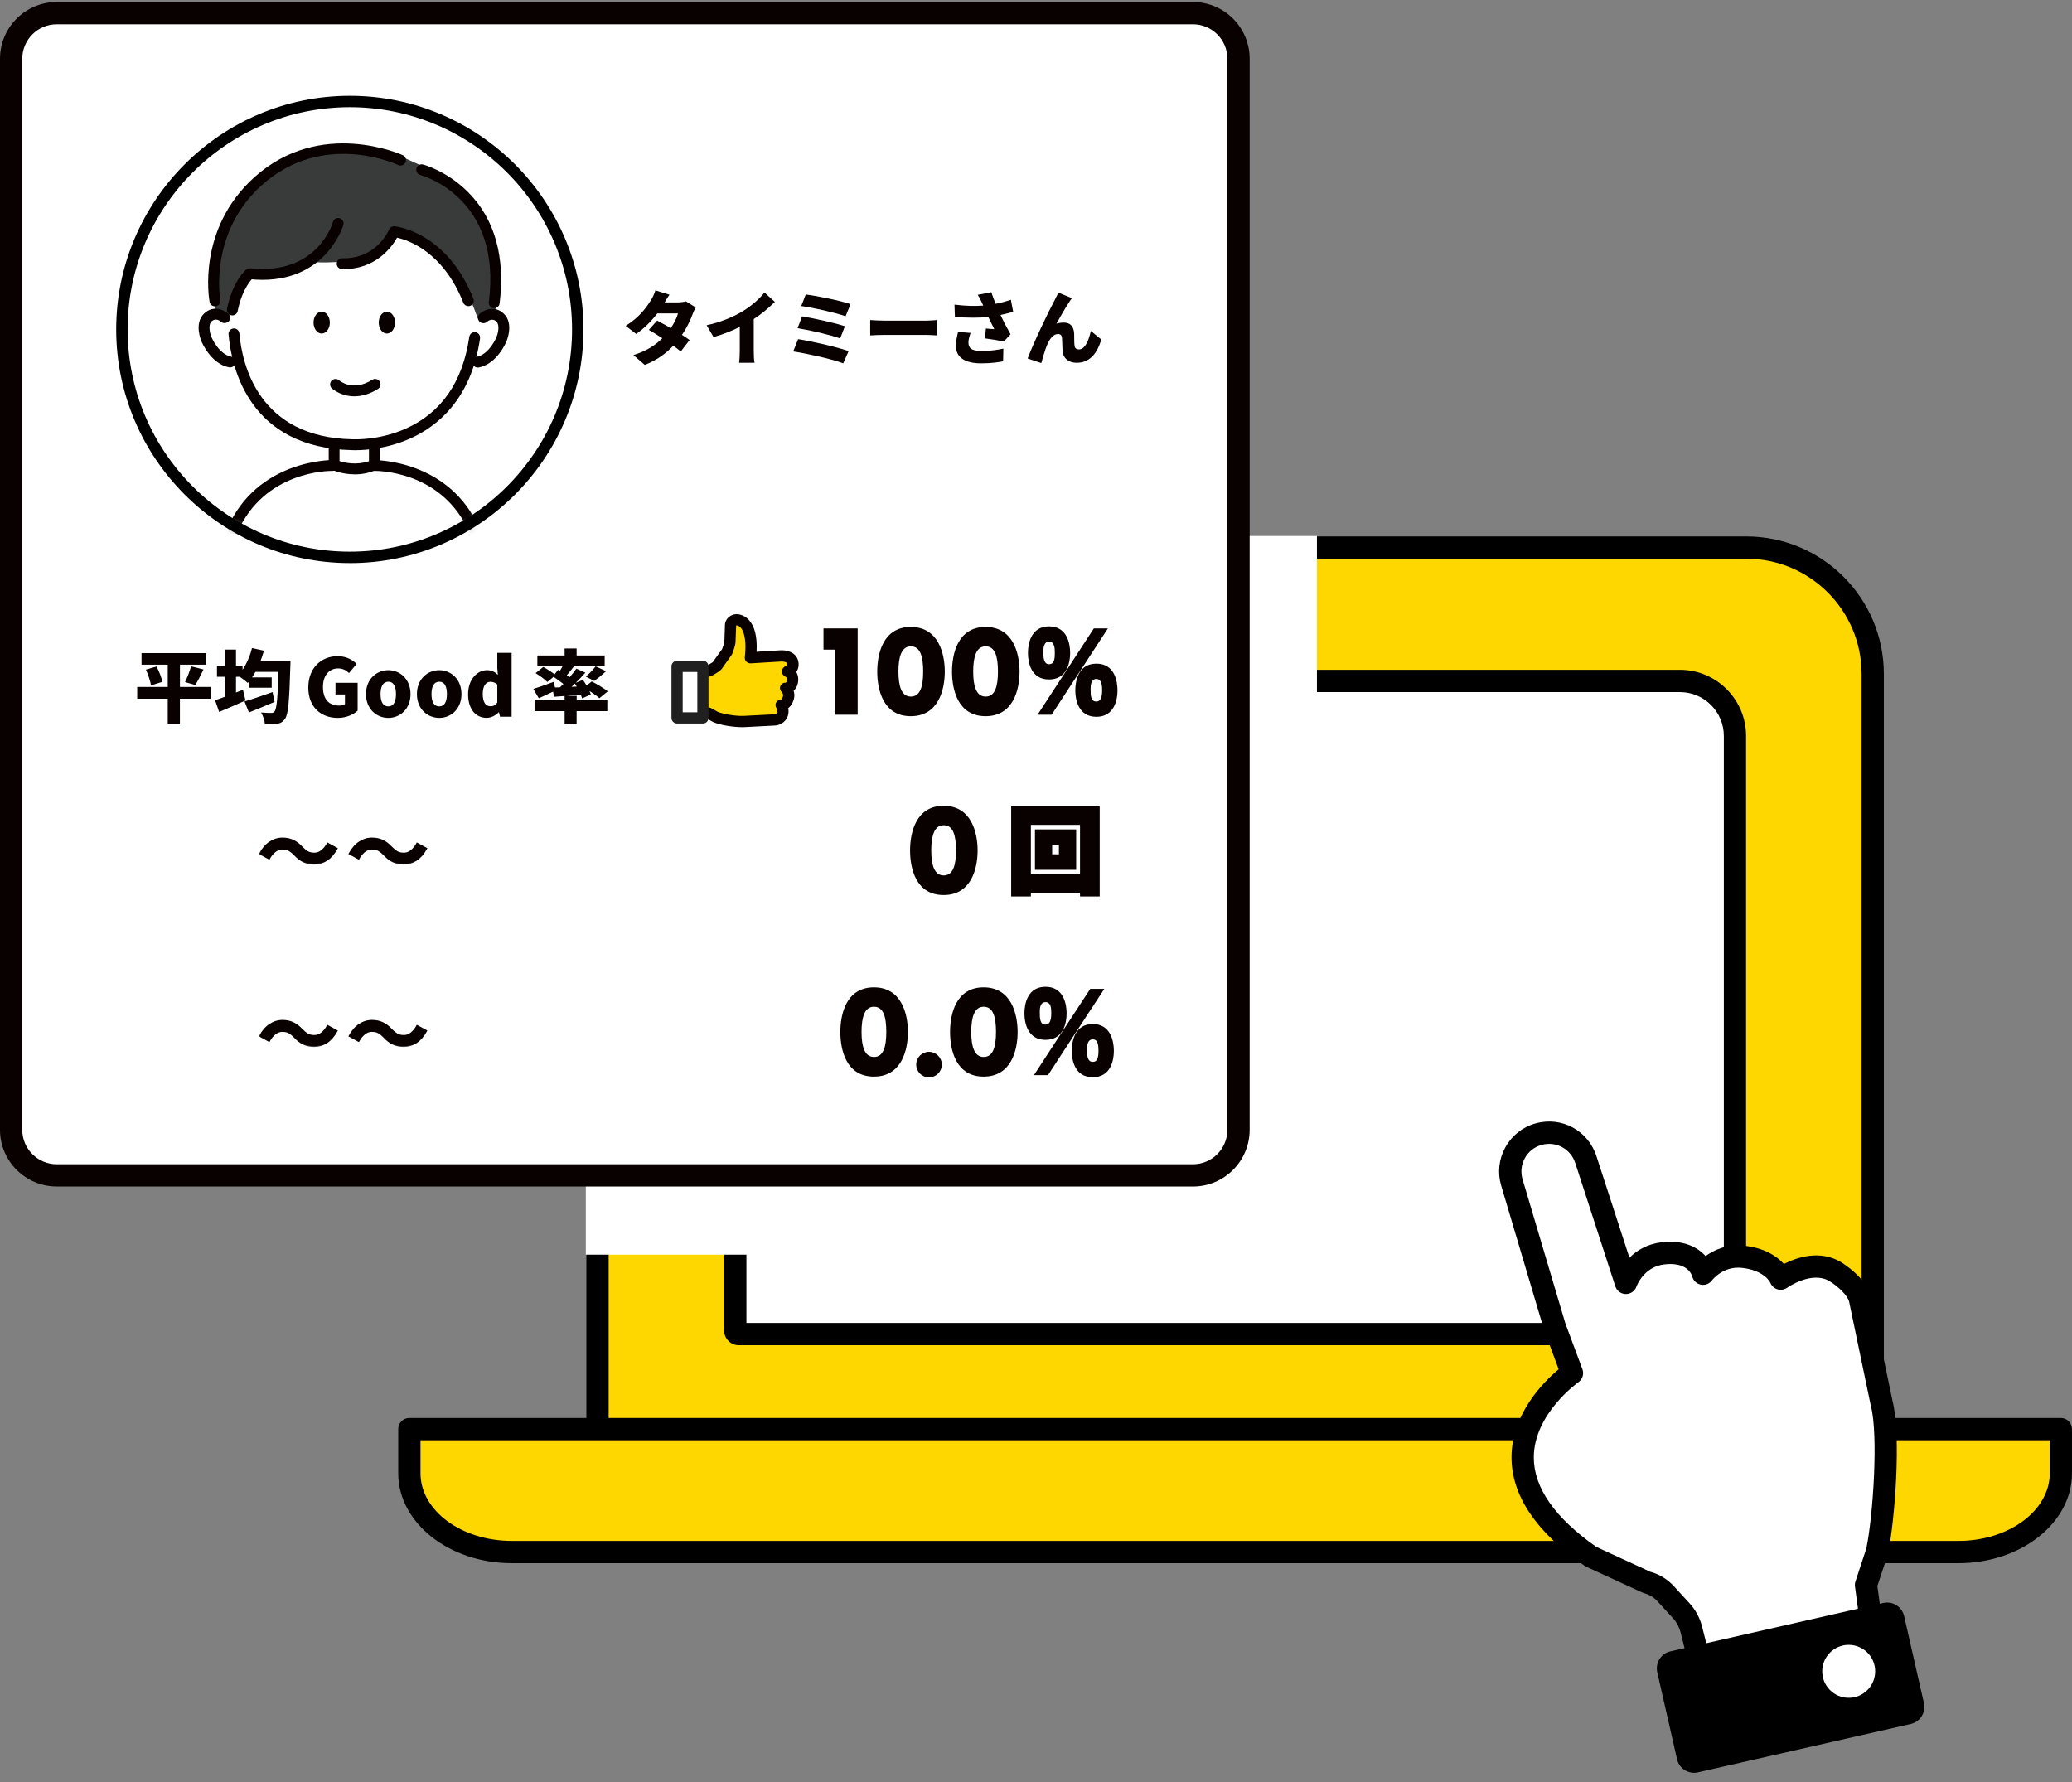 <svg width="250" height="215" viewBox="0 0 250 215" fill="none" xmlns="http://www.w3.org/2000/svg">
<rect x="0" y="0" width="250" height="215" fill="#808080" stroke="none"/>
<g clip-path="url(#clip0_2241_44708)">
<g clip-path="url(#clip1_2241_44708)">
<g clip-path="url(#clip2_2241_44708)">
<path d="M87.343 66.064H210.707C219.122 66.064 225.956 72.897 225.956 81.313V172.74C225.956 175.12 224.025 177.051 221.645 177.051H76.405C74.025 177.051 72.094 175.12 72.094 172.74V81.313C72.094 72.897 78.927 66.064 87.343 66.064Z" fill="#FFD700"/>
<path d="M221.648 178.395H76.405C73.288 178.395 70.75 175.857 70.75 172.74V81.313C70.75 72.164 78.194 64.72 87.342 64.72H210.707C219.855 64.72 227.299 72.164 227.299 81.313V172.74C227.299 175.857 224.762 178.395 221.645 178.395H221.648ZM87.342 67.408C79.676 67.408 73.437 73.646 73.437 81.313V172.74C73.437 174.375 74.769 175.708 76.405 175.708H221.648C223.284 175.708 224.616 174.375 224.616 172.74V81.313C224.616 73.646 218.377 67.408 210.711 67.408H87.342Z" fill="black"/>
<path d="M209.333 88.795V160.539C209.333 160.774 209.144 160.962 208.91 160.962H89.135C88.901 160.962 88.713 160.774 88.713 160.539V88.795C88.713 85.132 91.688 82.157 95.351 82.157H202.695C206.357 82.157 209.333 85.132 209.333 88.795Z" fill="white"/>
<path d="M208.914 162.302H89.139C88.168 162.302 87.373 161.511 87.373 160.536V88.791C87.373 84.392 90.955 80.81 95.355 80.81H202.695C207.094 80.81 210.676 84.392 210.676 88.791V160.536C210.676 161.507 209.885 162.302 208.91 162.302H208.914ZM90.064 159.614H207.993V88.795C207.993 85.877 205.616 83.501 202.699 83.501H95.355C92.437 83.501 90.06 85.877 90.06 88.795V159.614H90.064Z" fill="black"/>
<path d="M49.393 172.421V177.75C49.393 182.998 54.928 187.256 61.754 187.256H236.298C243.123 187.256 248.659 183.002 248.659 177.75V172.421H49.393Z" fill="#FFD700"/>
<path d="M236.297 188.599H61.754C54.199 188.599 48.049 183.731 48.049 177.75V172.422C48.049 171.681 48.652 171.078 49.392 171.078H248.655C249.396 171.078 249.999 171.681 249.999 172.422V177.75C249.999 183.731 243.853 188.599 236.294 188.599H236.297ZM50.736 173.765V177.75C50.736 182.25 55.677 185.912 61.754 185.912H236.297C242.371 185.912 247.316 182.25 247.316 177.75V173.765H50.736Z" fill="black"/>
<path d="M70.682 64.666H158.896V151.376H70.682V64.666Z" fill="white"/>
<path d="M191.941 187.801L198.736 190.926C199.585 191.148 200.368 191.624 200.986 192.304L202.867 194.358C203.443 194.984 203.854 195.759 204.065 196.604C204.441 198.109 205.547 202.508 205.547 202.508L225.936 197.172L225.138 191.221L226.481 187.156C227.291 183.271 228.04 173.281 227.049 169.385L224.404 156.693C224.082 155.426 222.527 154.086 221.46 153.437C218.504 151.633 214.853 154.27 214.853 154.27C214.853 154.27 213.973 152.005 210.273 151.625C207.19 151.31 205.485 153.675 205.485 153.675C205.485 153.675 204.775 150.731 200.656 151.211C197.27 151.606 196.183 154.781 196.183 154.781L191.361 139.939C190.609 137.528 188.079 136.15 185.645 136.829C183.13 137.532 181.679 140.158 182.42 142.661L187.599 160.087L189.672 165.657C189.672 165.657 174.88 175.907 191.949 187.805H191.941V187.801Z" fill="white"/>
<path d="M205.552 203.852C205.314 203.852 205.076 203.787 204.869 203.664C204.561 203.479 204.339 203.184 204.25 202.834C204.25 202.834 203.145 198.435 202.769 196.93C202.611 196.304 202.304 195.728 201.882 195.268L200.001 193.214C199.555 192.726 199.002 192.388 198.404 192.231C198.327 192.212 198.254 192.185 198.181 192.15L191.386 189.025C191.313 188.991 191.244 188.952 191.178 188.906C185.332 184.833 182.372 180.426 182.375 175.815C182.383 170.536 186.299 166.674 188.065 165.204L186.337 160.559C186.326 160.532 186.318 160.501 186.307 160.474L181.128 143.049C180.663 141.49 180.844 139.847 181.631 138.423C182.418 136.998 183.711 135.973 185.278 135.539C188.43 134.656 191.662 136.419 192.637 139.544L196.603 151.748C197.474 150.88 198.734 150.086 200.496 149.878C203.149 149.571 204.826 150.477 205.79 151.548C206.807 150.807 208.366 150.082 210.408 150.293C212.95 150.554 214.428 151.61 215.238 152.493C216.785 151.71 219.607 150.738 222.16 152.297C222.463 152.481 225.15 154.178 225.707 156.37C225.711 156.389 225.715 156.409 225.722 156.428L228.36 169.093C229.408 173.274 228.625 183.482 227.799 187.44C227.788 187.49 227.776 187.54 227.761 187.586L226.517 191.356L227.277 196.999C227.369 197.671 226.943 198.304 226.287 198.477L205.897 203.813C205.786 203.844 205.671 203.856 205.556 203.856H205.552V203.852ZM199.202 189.659C200.258 189.958 201.214 190.557 201.982 191.394L203.863 193.448C204.588 194.239 205.11 195.218 205.375 196.277C205.617 197.252 206.17 199.445 206.527 200.865L224.455 196.174L223.814 191.402C223.787 191.198 223.807 190.995 223.872 190.803L225.189 186.81C226.022 182.741 226.628 173.147 225.753 169.719C225.749 169.699 225.745 169.68 225.738 169.661L223.1 157.004C222.916 156.343 221.876 155.265 220.762 154.585C218.612 153.272 215.668 155.341 215.637 155.364C215.299 155.602 214.869 155.675 214.47 155.56C214.075 155.441 213.752 155.146 213.602 154.762C213.587 154.727 212.892 153.249 210.136 152.965C207.89 152.735 206.588 154.447 206.573 154.462C206.266 154.888 205.74 155.096 205.226 154.996C204.711 154.896 204.3 154.504 204.178 153.994C204.097 153.717 203.529 152.232 200.811 152.55C198.334 152.838 197.482 155.134 197.448 155.23C197.256 155.764 196.749 156.125 196.181 156.125H196.162C195.586 156.117 195.079 155.748 194.902 155.203L190.08 140.361C189.535 138.618 187.75 137.643 186.003 138.131C185.143 138.369 184.414 138.945 183.984 139.728C183.55 140.511 183.45 141.432 183.708 142.289L188.871 159.668L190.929 165.196C191.144 165.772 190.94 166.421 190.434 166.77C190.384 166.805 185.063 170.586 185.063 175.842C185.063 179.493 187.604 183.128 192.614 186.641L199.198 189.67V189.659H199.202Z" fill="black"/>
<path d="M227.224 193.399L201.547 199.238C200.412 199.496 199.701 200.625 199.959 201.76L202.345 212.249C202.603 213.384 203.732 214.095 204.867 213.837L230.544 207.999C231.679 207.741 232.39 206.611 232.132 205.476L229.747 194.987C229.489 193.852 228.359 193.141 227.224 193.399Z" fill="black"/>
<path d="M223.057 204.842C224.821 204.842 226.251 203.412 226.251 201.648C226.251 199.884 224.821 198.454 223.057 198.454C221.293 198.454 219.863 199.884 219.863 201.648C219.863 203.412 221.293 204.842 223.057 204.842Z" fill="white"/>
<path d="M143.93 1.587H6.845C3.807 1.587 1.344 4.05 1.344 7.088V136.307C1.344 139.346 3.807 141.809 6.845 141.809H143.93C146.969 141.809 149.432 139.346 149.432 136.307V7.088C149.432 4.05 146.969 1.587 143.93 1.587Z" fill="white"/>
<path d="M143.934 143.152H6.845C3.071 143.152 0 140.081 0 136.307V7.088C0 3.314 3.071 0.243 6.845 0.243H143.934C147.708 0.243 150.779 3.314 150.779 7.088V136.311C150.779 140.085 147.708 143.156 143.934 143.156V143.152ZM6.845 2.931C4.553 2.931 2.687 4.796 2.687 7.088V136.311C2.687 138.603 4.553 140.469 6.845 140.469H143.934C146.226 140.469 148.092 138.603 148.092 136.311V7.088C148.092 4.796 146.226 2.931 143.934 2.931H6.845Z" fill="#090000"/>
<path d="M83.95 37.094C83.8 37.348 83.673 37.613 83.573 37.889C83.331 38.569 82.905 39.498 82.283 40.4C82.64 40.634 82.963 40.845 83.205 41.022L82.138 42.408C81.903 42.204 81.585 41.962 81.235 41.709C80.383 42.619 79.297 43.444 77.796 44.024L76.429 42.841C78.133 42.308 79.162 41.563 79.915 40.807C79.381 40.457 78.84 40.12 78.287 39.801L79.285 38.676C79.761 38.929 80.352 39.248 80.932 39.586C81.339 38.987 81.688 38.296 81.803 37.812H79.312C78.606 38.734 77.677 39.663 76.763 40.292L75.492 39.313C77.208 38.258 78.049 36.998 78.563 36.184C78.736 35.912 78.97 35.409 79.078 35.033L80.775 35.555C80.56 35.854 80.337 36.234 80.195 36.484H81.803C82.122 36.484 82.51 36.434 82.763 36.357L83.946 37.094H83.95ZM90.948 42.361C90.948 42.826 90.967 43.494 91.044 43.767H89.182C89.221 43.505 89.259 42.826 89.259 42.361V39.444C88.28 39.928 87.147 40.384 86.092 40.665L85.259 39.24C86.994 38.883 88.622 38.173 89.704 37.497C90.683 36.887 91.681 36.023 92.234 35.29L93.493 36.422C92.718 37.179 91.877 37.897 90.944 38.496V42.361H90.948ZM102.389 42.361L101.74 43.836C100.423 43.314 97.256 42.634 95.705 42.4L96.296 40.918C97.981 41.171 101.053 41.885 102.389 42.361ZM101.943 39.359L101.371 40.834C100.266 40.415 97.72 39.835 96.234 39.593L96.776 38.169C98.189 38.403 100.719 38.952 101.939 39.359H101.943ZM102.623 36.695L102.024 38.158C100.918 37.751 98.062 37.102 96.676 36.925L97.217 35.532C98.507 35.685 101.402 36.269 102.623 36.695ZM104.995 38.615C105.383 38.645 106.197 38.684 106.673 38.684H111.817C112.255 38.684 112.727 38.634 113.007 38.615V40.465C112.754 40.453 112.213 40.407 111.817 40.407H106.673C106.12 40.407 105.395 40.438 104.995 40.465V38.615ZM122.252 37.624C121.807 37.751 121.284 37.885 120.72 38C121.077 38.776 121.503 39.59 121.929 40.327L121.127 41.198C120.547 41.083 119.595 40.918 118.831 40.822L118.958 39.632C119.257 39.663 119.695 39.701 119.964 39.709C119.76 39.29 119.499 38.787 119.246 38.246C118.094 38.361 116.754 38.361 115.215 38.234L115.165 36.753C116.532 36.925 117.657 36.945 118.632 36.868L118.486 36.549C118.313 36.154 118.213 35.95 117.971 35.57L119.618 35.252C119.745 35.697 119.929 36.154 120.133 36.657C120.801 36.53 121.384 36.365 121.972 36.173L122.244 37.628H122.252V37.624ZM117.108 40.162C117 40.453 116.846 40.995 116.846 41.275C116.846 41.897 117.081 42.342 118.397 42.342C119.714 42.342 120.355 42.196 121.062 42.062L121.031 43.594C120.528 43.69 119.645 43.836 118.397 43.836C116.393 43.836 115.326 43.099 115.326 41.686C115.326 41.26 115.453 40.611 115.599 40.05L117.111 40.166H117.108V40.162ZM129.035 36.415C128.54 37.114 127.922 38.246 127.465 39.048C127.765 38.96 128.064 38.922 128.375 38.922C129.139 38.922 129.558 39.405 129.604 40.231C129.623 40.58 129.592 41.363 129.654 41.732C129.692 42.043 129.915 42.158 130.176 42.158C130.874 42.158 131.327 41.217 131.619 39.931L132.878 40.956C132.383 42.672 131.454 43.767 129.922 43.767C128.847 43.767 128.256 43.137 128.206 42.373C128.168 41.878 128.168 41.075 128.137 40.764C128.106 40.473 127.953 40.3 127.661 40.3C127.07 40.3 126.636 40.899 126.306 41.694C126.072 42.246 125.791 43.283 125.638 43.805L123.991 43.252C124.697 41.344 126.644 37.325 127.151 36.411C127.277 36.138 127.488 35.781 127.692 35.305L129.339 35.973C129.231 36.1 129.135 36.265 129.028 36.411H129.035V36.415ZM25.423 84.299H21.707V87.386H20.24V84.299H16.555V82.883H20.24V80.192H17.077V78.802H24.855V80.192H21.711V82.883H25.427V84.299H25.423ZM18.889 80.41C19.188 80.99 19.495 81.743 19.591 82.265L18.221 82.691C18.144 82.2 17.883 81.397 17.603 80.79L18.885 80.414L18.889 80.41ZM22.325 82.292C22.593 81.762 22.893 80.99 23.05 80.391L24.555 80.767C24.218 81.482 23.853 82.184 23.561 82.649L22.325 82.292ZM35.051 79.746C35.051 79.746 35.04 80.219 35.032 80.391C34.905 84.618 34.783 86.192 34.395 86.71C34.107 87.136 33.827 87.259 33.412 87.336C33.055 87.413 32.506 87.405 31.965 87.394C31.945 86.987 31.754 86.373 31.5 85.966C32.022 86.016 32.483 86.016 32.736 86.016C32.909 86.016 33.017 85.977 33.132 85.831C33.381 85.543 33.508 84.192 33.604 81.063H30.817C30.69 81.293 30.556 81.516 30.41 81.727H32.782V82.971H30.041V82.226C29.991 82.284 29.945 82.341 29.895 82.399C29.692 82.207 29.277 81.888 28.939 81.654H28.475V83.555C28.755 83.447 29.035 83.332 29.316 83.225L29.623 84.518C28.563 85.002 27.385 85.501 26.44 85.897L25.949 84.48C26.275 84.372 26.682 84.238 27.116 84.073V81.65H26.179V80.33H27.116V78.372H28.475V80.33H29.266V80.802C29.769 80.069 30.172 79.132 30.406 78.188L31.846 78.506C31.73 78.921 31.596 79.335 31.439 79.731H35.047V79.746H35.051ZM33.132 84.687C32.091 85.132 30.951 85.593 30.034 85.962L29.504 84.63C30.345 84.388 31.658 83.935 32.882 83.501L33.132 84.687ZM37.201 82.929C37.201 80.537 38.814 79.167 40.733 79.167C41.785 79.167 42.538 79.612 43.029 80.103L42.111 81.205C41.766 80.886 41.386 80.645 40.791 80.645C39.731 80.645 38.967 81.474 38.967 82.875C38.967 84.276 39.604 85.132 40.937 85.132C41.198 85.132 41.466 85.063 41.62 84.948V83.789H40.48V82.38H43.152V85.739C42.649 86.223 41.762 86.618 40.76 86.618C38.764 86.618 37.197 85.363 37.197 82.933H37.201V82.929ZM44.158 83.743C44.158 81.919 45.451 80.856 46.849 80.856C48.246 80.856 49.532 81.915 49.532 83.743C49.532 85.57 48.239 86.618 46.849 86.618C45.459 86.618 44.158 85.559 44.158 83.743ZM47.778 83.743C47.778 82.825 47.49 82.246 46.853 82.246C46.215 82.246 45.916 82.825 45.916 83.743C45.916 84.66 46.204 85.228 46.853 85.228C47.501 85.228 47.778 84.649 47.778 83.743ZM50.304 83.743C50.304 81.919 51.598 80.856 52.995 80.856C54.392 80.856 55.679 81.915 55.679 83.743C55.679 85.57 54.385 86.618 52.995 86.618C51.605 86.618 50.304 85.559 50.304 83.743ZM53.924 83.743C53.924 82.825 53.636 82.246 52.999 82.246C52.362 82.246 52.062 82.825 52.062 83.743C52.062 84.66 52.35 85.228 52.999 85.228C53.648 85.228 53.924 84.649 53.924 83.743ZM56.481 83.743C56.481 81.938 57.61 80.856 58.75 80.856C59.356 80.856 59.714 81.079 60.071 81.424L60.001 80.602V78.767H61.729V86.476H60.332L60.205 85.946H60.166C59.779 86.334 59.249 86.611 58.727 86.611C57.356 86.611 56.477 85.52 56.477 83.735V83.743H56.481ZM60.001 84.745V82.583C59.74 82.341 59.441 82.257 59.153 82.257C58.681 82.257 58.247 82.702 58.247 83.716C58.247 84.729 58.593 85.213 59.184 85.213C59.51 85.213 59.771 85.106 60.005 84.749L60.001 84.745ZM69.572 84.503H73.277V85.797H69.572V87.39H68.125V85.797H64.497V84.503H68.125V83.973L66.843 84.069L66.735 83.443C66.148 83.731 65.53 84.011 65.007 84.246L64.351 83.117C64.969 82.933 65.906 82.595 66.8 82.269L66.966 82.944L67.564 82.925C67.699 82.798 67.833 82.664 67.979 82.518C67.622 82.238 67.169 81.912 66.793 81.658L66.04 82.284C65.752 81.977 65.115 81.512 64.624 81.213L65.549 80.468C65.983 80.698 66.551 81.067 66.908 81.355L67.353 80.806L67.557 80.933C67.683 80.741 67.787 80.545 67.894 80.353H64.835V79.09H68.125V78.241H69.572V79.09H72.958V80.353H69.081L69.246 80.41C68.958 80.779 68.659 81.155 68.386 81.47C68.513 81.547 68.616 81.635 68.724 81.712C69.031 81.355 69.323 80.986 69.545 80.671L70.628 81.155C70.271 81.562 69.876 81.977 69.469 82.38L70.329 82.023C70.474 82.234 70.636 82.468 70.774 82.706L71.4 82.215C72.018 82.534 72.885 83.044 73.331 83.413L72.317 84.242C72.056 83.992 71.591 83.662 71.119 83.363C71.188 83.516 71.246 83.662 71.284 83.796L70.233 84.261C70.194 84.127 70.144 83.973 70.079 83.808C69.492 83.858 68.9 83.904 68.344 83.954H69.58V84.503H69.572ZM69.591 82.833C69.522 82.706 69.445 82.583 69.369 82.476C69.234 82.603 69.1 82.737 68.962 82.864L69.588 82.833H69.591ZM70.682 81.627C71.077 81.301 71.58 80.787 71.868 80.391L73.131 80.979C72.64 81.432 72.11 81.865 71.703 82.157L70.682 81.627ZM100.734 86.231V78.38H99.359V75.823H103.483V86.231H100.734ZM105.844 81.032C105.844 78.871 106.55 75.642 109.894 75.642C113.238 75.642 113.994 78.867 113.994 81.032C113.994 83.198 113.242 86.411 109.894 86.411C106.546 86.411 105.844 83.198 105.844 81.032ZM109.905 84.042C111.03 84.042 111.387 82.821 111.387 81.021C111.387 79.22 111.042 77.984 109.905 77.984H109.894C108.784 77.984 108.401 79.228 108.401 81.021C108.401 82.814 108.784 84.042 109.894 84.042H109.905ZM114.866 81.032C114.866 78.871 115.572 75.642 118.916 75.642C122.26 75.642 123.016 78.867 123.016 81.032C123.016 83.198 122.263 86.411 118.916 86.411C115.568 86.411 114.866 83.198 114.866 81.032ZM118.927 84.042C120.052 84.042 120.409 82.821 120.409 81.021C120.409 79.22 120.064 77.984 118.927 77.984H118.916C117.806 77.984 117.422 79.228 117.422 81.021C117.422 82.814 117.806 84.042 118.916 84.042H118.927ZM124.029 78.787C124.029 77.604 124.425 75.573 126.575 75.573C128.725 75.573 129.12 77.604 129.12 78.787C129.12 79.969 128.725 81.977 126.575 81.977C124.425 81.977 124.029 79.969 124.029 78.787ZM125.189 86.231L131.976 75.823H133.673L126.886 86.231H125.189ZM127.27 78.763C127.27 78.165 127.223 77.412 126.575 77.412C125.926 77.412 125.88 78.249 125.88 78.656C125.88 79.539 126.01 80.138 126.575 80.138C127.243 80.138 127.27 79.385 127.27 78.763ZM129.742 83.294C129.742 82.111 130.126 80.069 132.287 80.069C134.449 80.069 134.832 82.111 134.832 83.294C134.832 84.476 134.426 86.484 132.287 86.484C130.149 86.484 129.742 84.476 129.742 83.294ZM132.978 83.271C132.978 82.576 132.871 81.919 132.283 81.919C131.627 81.919 131.588 82.706 131.588 83.125C131.588 83.973 131.623 84.641 132.283 84.641C132.844 84.641 132.978 84.019 132.978 83.267V83.271ZM109.806 102.612C109.806 100.45 110.512 97.222 113.856 97.222C117.2 97.222 117.956 100.447 117.956 102.612C117.956 104.777 117.203 107.99 113.856 107.99C110.508 107.99 109.806 104.777 109.806 102.612ZM113.867 105.622C114.992 105.622 115.349 104.405 115.349 102.6C115.349 100.796 115.004 99.564 113.867 99.564H113.856C112.746 99.564 112.362 100.807 112.362 102.6C112.362 104.393 112.746 105.622 113.856 105.622H113.867ZM130.31 108.159V107.729H124.383V108.159H122.006V97.275H132.686V108.159H130.31ZM130.31 99.521H124.383V105.483H130.31V99.521ZM124.874 104.946V100.07H129.846V104.946H124.874ZM127.765 101.948H126.951V103.072H127.765V101.948ZM101.394 124.514C101.394 122.352 102.101 119.124 105.444 119.124C108.788 119.124 109.545 122.348 109.545 124.514C109.545 126.679 108.792 129.892 105.444 129.892C102.097 129.892 101.394 126.679 101.394 124.514ZM105.456 127.524C106.581 127.524 106.938 126.307 106.938 124.502C106.938 122.698 106.592 121.465 105.456 121.465H105.444C104.335 121.465 103.951 122.709 103.951 124.502C103.951 126.295 104.335 127.524 105.444 127.524H105.456ZM112.086 129.984C111.238 129.984 110.547 129.289 110.547 128.441C110.547 127.593 111.241 126.902 112.086 126.902C112.931 126.902 113.641 127.596 113.641 128.441C113.641 129.286 112.946 129.984 112.086 129.984ZM114.631 124.514C114.631 122.352 115.338 119.124 118.682 119.124C122.025 119.124 122.782 122.348 122.782 124.514C122.782 126.679 122.029 129.892 118.682 129.892C115.334 129.892 114.631 126.679 114.631 124.514ZM118.693 127.524C119.818 127.524 120.175 126.307 120.175 124.502C120.175 122.698 119.829 121.465 118.693 121.465H118.682C117.572 121.465 117.188 122.709 117.188 124.502C117.188 126.295 117.572 127.524 118.682 127.524H118.693ZM123.603 122.268C123.603 121.085 123.999 119.055 126.149 119.055C128.298 119.055 128.694 121.085 128.694 122.268C128.694 123.45 128.287 125.458 126.149 125.458C124.01 125.458 123.603 123.45 123.603 122.268ZM124.751 129.712L128.218 124.395L131.55 119.304H133.247L129.423 125.147L126.448 129.712H124.751ZM126.843 122.233C126.843 121.673 126.809 120.909 126.149 120.909C125.488 120.909 125.454 121.684 125.454 122.091C125.454 122.917 125.488 123.619 126.149 123.619C126.628 123.619 126.843 123.178 126.843 122.233ZM129.316 126.786C129.316 125.592 129.7 123.55 131.85 123.55C133.999 123.55 134.395 125.604 134.395 126.786C134.395 127.969 133.999 129.965 131.85 129.965C129.7 129.965 129.316 127.957 129.316 126.786ZM132.541 126.752C132.541 125.627 132.241 125.401 131.846 125.401C131.178 125.401 131.151 126.237 131.151 126.644C131.151 127.17 131.151 128.115 131.846 128.115C132.383 128.115 132.541 127.65 132.541 126.752Z" fill="#090000"/>
<path d="M85.753 80.833L86.302 80.495C86.482 80.384 86.624 80.226 86.713 80.046L87.722 78.641C87.814 78.453 88.102 77.608 88.075 77.401L88.144 75.546C88.091 75.09 88.521 74.71 89.012 74.782C90.026 74.932 90.905 76.23 90.548 79.355L94.214 79.132C94.214 79.132 95.435 79.052 95.646 79.873C95.88 80.768 95.032 81.036 95.028 81.009C95.028 81.009 95.696 81.267 95.638 82.054C95.565 83.01 94.824 83.044 94.824 83.044C94.824 83.044 95.331 83.532 95.124 84.219C94.874 85.04 94.275 85.102 94.275 85.102C94.275 85.102 94.751 85.916 94.214 86.507C94.018 86.722 93.727 86.837 93.427 86.856L89.788 87.044C88.859 87.098 87.2 86.864 86.352 86.507L85.488 86.023L84.102 85.943L83.787 81.082L85.192 81.006C85.392 80.994 85.588 80.936 85.757 80.833H85.753Z" fill="#FFD700"/>
<path d="M89.508 87.732C88.507 87.732 86.982 87.509 86.088 87.136C86.065 87.125 86.042 87.117 86.019 87.102L85.293 86.695L84.065 86.622C83.723 86.603 83.451 86.33 83.427 85.989L83.113 81.128C83.09 80.756 83.374 80.433 83.746 80.41C83.746 80.41 83.746 80.41 83.75 80.41L85.155 80.334C85.243 80.334 85.328 80.303 85.401 80.261L85.95 79.923C86.019 79.881 86.073 79.823 86.103 79.758C86.119 79.723 86.142 79.689 86.165 79.654L87.132 78.307C87.213 78.107 87.378 77.597 87.401 77.431V77.382L87.466 75.569C87.439 75.17 87.589 74.782 87.877 74.506C88.199 74.195 88.656 74.049 89.109 74.114C89.697 74.203 91.501 74.786 91.286 78.637L94.169 78.46C94.826 78.418 96.02 78.629 96.3 79.708C96.43 80.215 96.35 80.695 96.073 81.075C96.238 81.343 96.346 81.685 96.311 82.111C96.265 82.699 96.039 83.09 95.758 83.34C95.858 83.651 95.889 84.019 95.766 84.422C95.62 84.906 95.371 85.232 95.106 85.444C95.198 85.916 95.148 86.488 94.707 86.972C94.403 87.305 93.947 87.513 93.459 87.54L89.816 87.728C89.72 87.728 89.612 87.735 89.501 87.735H89.508V87.732ZM86.645 85.9C87.362 86.188 88.883 86.419 89.746 86.373L93.39 86.184C93.52 86.177 93.647 86.127 93.712 86.054C93.904 85.843 93.693 85.451 93.689 85.447C93.563 85.236 93.52 84.971 93.647 84.76C93.77 84.553 93.95 84.43 94.184 84.43C94.234 84.411 94.38 84.326 94.469 84.027C94.549 83.758 94.361 83.547 94.338 83.524C94.135 83.328 94.046 83.029 94.158 82.772C94.269 82.518 94.492 82.365 94.772 82.372C94.902 82.341 94.945 82.157 94.956 82.007C94.975 81.762 94.826 81.67 94.787 81.65C94.78 81.65 94.772 81.643 94.76 81.639C94.522 81.539 94.361 81.313 94.346 81.055C94.33 80.825 94.434 80.602 94.618 80.468C94.699 80.41 94.787 80.372 94.879 80.349C95.041 80.272 95.002 80.126 94.979 80.046C94.929 79.854 94.426 79.796 94.246 79.812L90.58 80.034C90.38 80.046 90.184 79.969 90.046 79.823C89.908 79.677 89.843 79.478 89.866 79.282C90.153 76.779 89.589 75.558 88.906 75.454C88.844 75.447 88.814 75.477 88.81 75.485C88.81 75.519 88.817 75.539 88.817 75.573L88.748 77.412C88.748 77.93 88.33 78.925 88.326 78.936C88.311 78.971 88.288 79.005 88.265 79.04L87.286 80.403C87.14 80.679 86.921 80.91 86.648 81.079L86.099 81.416C85.835 81.578 85.531 81.674 85.22 81.689L84.499 81.727L84.729 85.309L85.516 85.355C85.62 85.363 85.719 85.39 85.808 85.44L86.637 85.904H86.645V85.9Z" fill="#090000"/>
<path d="M84.813 86.618H81.691V80.395H84.813V86.618Z" fill="white"/>
<path d="M84.812 87.294H81.691C81.319 87.294 81.016 86.991 81.016 86.618V80.395C81.016 80.023 81.319 79.719 81.691 79.719H84.812C85.185 79.719 85.488 80.023 85.488 80.395V86.618C85.488 86.991 85.185 87.294 84.812 87.294ZM82.371 85.939H84.137V81.071H82.371V85.939Z" fill="#202020"/>
<mask id="mask0_2241_44708" style="mask-type:luminance" maskUnits="userSpaceOnUse" x="14" y="12" width="56" height="56">
<path d="M42.21 67.25C57.398 67.25 69.709 54.938 69.709 39.751C69.709 24.564 57.398 12.252 42.21 12.252C27.023 12.252 14.711 24.564 14.711 39.751C14.711 54.938 27.023 67.25 42.21 67.25Z" fill="white"/>
</mask>
<g mask="url(#mask0_2241_44708)">
<path d="M45.416 56.466C45.416 56.466 54.031 56.297 57.501 64.521L60.112 70.955H25.66L28.271 64.521C31.741 56.297 40.356 56.466 40.356 56.466H45.42M57.962 38.503C58.603 37.92 59.586 38.146 59.586 38.146C61.217 38.38 60.81 40.185 60.81 40.185C59.935 44.147 56.964 43.974 56.964 43.974C55.916 47.237 51.72 54.232 41.346 53.648C30.973 53.065 28.873 44.032 28.873 44.032C27.388 43.721 26.128 42.584 25.48 41.905C24.831 41.225 24.305 39.306 25.203 38.288C26.102 37.267 27.614 38.565 27.614 38.565C27.614 38.565 25.061 21.504 41.803 21.27C59.528 21.024 57.962 38.503 57.962 38.503Z" fill="white"/>
<path d="M40.721 53.479V55.975C42.917 57.111 44.36 56.531 45.301 55.975V53.445L40.721 53.479Z" fill="white"/>
<path d="M25.407 70.993C25.046 70.993 24.754 70.698 24.754 70.337C24.754 70.252 24.773 70.168 24.804 70.087L27.414 63.791C31.019 55.43 40.026 55.502 40.114 55.506C40.475 55.514 40.763 55.813 40.755 56.174C40.748 56.535 40.444 56.827 40.091 56.816C39.753 56.816 31.868 56.769 28.62 64.302L26.013 70.59C25.91 70.843 25.664 70.993 25.41 70.993H25.407ZM59.858 70.993C59.601 70.993 59.359 70.84 59.256 70.59L56.645 64.294C53.401 56.769 45.516 56.812 45.178 56.816C44.805 56.816 44.517 56.535 44.514 56.174C44.506 55.813 44.794 55.514 45.155 55.51C45.247 55.51 54.249 55.433 57.85 63.787L60.465 70.091C60.603 70.425 60.446 70.809 60.112 70.947C60.031 70.982 59.947 70.997 59.862 70.997L59.858 70.993ZM42.767 47.817C42.341 47.817 41.964 47.755 41.65 47.675C40.682 47.417 40.106 46.918 40.045 46.861C39.776 46.619 39.757 46.204 39.999 45.936C40.241 45.671 40.651 45.648 40.92 45.886C40.997 45.951 42.583 47.291 44.909 45.82C45.212 45.628 45.615 45.717 45.811 46.02C46.003 46.327 45.915 46.73 45.608 46.922C44.537 47.602 43.562 47.813 42.767 47.813V47.817Z" fill="#090000"/>
<path d="M30.034 33.105C30.034 33.105 28.003 36.004 27.723 38.488C27.608 39.513 26.084 38.307 25.965 37.574C25.965 37.574 24.433 27.412 31.159 21.354C38.891 14.39 48.219 18.793 48.219 18.793L50.769 19.953C50.769 19.953 61.879 23.308 59.694 37.919C59.791 38.188 58.55 39.114 57.648 38.43C55.656 32.802 53.517 30.487 53.517 30.487C51.064 28.168 48.611 27.569 47.966 27.404C47.966 27.404 46.822 31.216 41.378 31.547C40.111 31.673 38.53 31.727 37.486 31.554C35.927 32.683 33.98 33.374 30.164 32.948" fill="#393A3A"/>
<path d="M38.813 40.242C39.356 40.242 39.796 39.651 39.796 38.922C39.796 38.192 39.356 37.601 38.813 37.601C38.27 37.601 37.83 38.192 37.83 38.922C37.83 39.651 38.27 40.242 38.813 40.242Z" fill="#090000"/>
<path d="M46.68 40.242C47.223 40.242 47.663 39.651 47.663 38.922C47.663 38.192 47.223 37.601 46.68 37.601C46.137 37.601 45.697 38.192 45.697 38.922C45.697 39.651 46.137 40.242 46.68 40.242Z" fill="#090000"/>
<path d="M42.96 54.32C42.729 54.32 42.584 54.313 42.534 54.309C30.118 54.082 27.938 44.465 27.577 40.338C27.546 39.977 27.811 39.663 28.172 39.628C28.533 39.597 28.847 39.862 28.882 40.223C29.212 43.997 31.208 52.8 42.572 53H42.603C42.633 53 45.705 53.165 48.953 51.717C53.256 49.798 55.836 46.074 56.623 40.645C56.669 40.288 56.995 40.035 57.352 40.077C57.709 40.123 57.963 40.45 57.921 40.807C57.921 40.814 57.921 40.822 57.921 40.83C56.853 48.209 52.719 51.483 49.44 52.931C46.622 54.174 43.992 54.313 42.971 54.313H42.964L42.96 54.32Z" fill="#090000"/>
<path d="M27.772 44.331C27.73 44.331 27.691 44.331 27.649 44.319C25.453 43.901 24.363 41.313 24.317 41.206C24.282 41.133 23.361 39.006 24.647 37.812C25.749 36.791 27.012 37.386 27.522 37.839C27.791 38.077 27.818 38.492 27.576 38.76C27.338 39.029 26.923 39.056 26.655 38.814C26.516 38.695 26.01 38.33 25.537 38.768C25.042 39.229 25.369 40.334 25.522 40.688C25.537 40.722 26.397 42.745 27.895 43.029C28.248 43.099 28.482 43.44 28.413 43.793C28.355 44.1 28.083 44.323 27.772 44.323V44.331ZM57.64 44.342C57.333 44.342 57.06 44.124 56.999 43.813C56.929 43.459 57.164 43.114 57.517 43.049C59.018 42.761 59.878 40.737 59.886 40.718C60.043 40.354 60.373 39.244 59.874 38.783C59.367 38.315 58.818 38.776 58.757 38.83C58.488 39.071 58.074 39.044 57.836 38.776C57.594 38.507 57.62 38.092 57.889 37.854C58.404 37.398 59.663 36.806 60.765 37.828C62.051 39.018 61.126 41.145 61.087 41.237C61.049 41.329 59.959 43.916 57.763 44.335C57.72 44.342 57.678 44.346 57.64 44.346V44.342ZM42.802 57.23C41.247 57.23 40.111 56.708 40.038 56.677C39.807 56.57 39.661 56.34 39.661 56.086V53.909C39.661 53.548 39.953 53.257 40.314 53.257C40.675 53.257 40.967 53.548 40.967 53.909V55.633C41.615 55.84 43.021 56.155 44.518 55.641V53.921C44.518 53.56 44.81 53.268 45.17 53.268C45.531 53.268 45.823 53.56 45.823 53.921V56.086C45.823 56.343 45.669 56.581 45.431 56.685C44.602 57.05 43.7 57.238 42.794 57.234H42.802V57.23ZM25.929 36.96C25.614 36.96 25.346 36.737 25.288 36.426C25.223 36.069 23.748 27.635 30.686 21.389C38.671 14.194 48.503 18.678 48.603 18.724C48.929 18.878 49.071 19.266 48.917 19.596C48.764 19.922 48.376 20.064 48.05 19.911C47.681 19.738 38.897 15.757 31.565 22.36C25.165 28.122 26.562 36.108 26.578 36.188C26.643 36.545 26.405 36.891 26.044 36.952C26.01 36.96 25.971 36.964 25.937 36.964H25.929V36.96ZM59.628 37.186C59.602 37.186 59.571 37.186 59.544 37.183C59.187 37.136 58.934 36.81 58.98 36.449C60.596 23.938 51.117 21.224 50.714 21.112C50.365 21.016 50.161 20.659 50.253 20.31C50.346 19.96 50.703 19.753 51.052 19.849C51.167 19.88 53.862 20.621 56.358 23.066C60.519 27.147 60.784 32.687 60.277 36.614C60.235 36.944 59.955 37.186 59.628 37.186ZM56.507 36.937C56.246 36.937 56 36.779 55.901 36.522C53.463 30.372 49.255 28.971 47.911 28.675C47.274 29.808 45.305 32.564 41.266 32.468C40.905 32.461 40.617 32.161 40.629 31.8C40.636 31.439 40.928 31.155 41.297 31.163C45.462 31.263 46.925 27.746 46.94 27.712C47.017 27.523 47.178 27.378 47.374 27.324C47.451 27.305 47.547 27.293 47.627 27.301C47.885 27.328 53.947 28.034 57.118 36.042C57.252 36.376 57.087 36.756 56.753 36.891C56.672 36.922 56.592 36.937 56.511 36.937H56.507Z" fill="#090000"/>
<path d="M31.668 33.762C31.176 33.762 30.666 33.735 30.128 33.681C29.767 33.643 29.506 33.324 29.545 32.963C29.583 32.603 29.902 32.342 30.263 32.38C38.244 33.198 40.098 27.04 40.171 26.775C40.271 26.429 40.632 26.226 40.977 26.326C41.323 26.425 41.526 26.782 41.431 27.132C41.411 27.201 39.476 33.762 31.668 33.762Z" fill="#090000"/>
<path d="M28.034 38.05C27.991 38.05 27.945 38.046 27.903 38.039C27.55 37.966 27.32 37.62 27.392 37.267C28.083 33.885 29.627 32.595 29.692 32.541C29.972 32.311 30.383 32.353 30.613 32.633C30.84 32.91 30.802 33.32 30.525 33.551C30.494 33.578 29.258 34.672 28.675 37.532C28.613 37.843 28.341 38.054 28.034 38.054V38.05Z" fill="#090000"/>
</g>
<path d="M42.21 67.938C26.665 67.938 14.02 55.292 14.02 39.747C14.02 24.203 26.665 11.561 42.21 11.561C57.754 11.561 70.4 24.207 70.4 39.751C70.4 55.295 57.754 67.941 42.21 67.941V67.938ZM42.21 12.935C27.425 12.935 15.398 24.963 15.398 39.747C15.398 54.532 27.425 66.559 42.21 66.559C56.994 66.559 69.022 54.532 69.022 39.747C69.022 24.963 56.994 12.935 42.21 12.935Z" fill="black"/>
<mask id="path-31-outside-1_2241_44708" maskUnits="userSpaceOnUse" x="31" y="100.485" width="21" height="4" fill="black">
<rect fill="white" x="31" y="100.485" width="21" height="4"/>
<path d="M35.55 103.115C35.33 102.888 35.113 102.712 34.9 102.585C34.687 102.458 34.407 102.395 34.06 102.395C33.74 102.395 33.44 102.508 33.16 102.735C32.887 102.955 32.657 103.242 32.47 103.595L31.37 102.995C31.71 102.375 32.113 101.915 32.58 101.615C33.047 101.308 33.55 101.155 34.09 101.155C34.57 101.155 34.997 101.245 35.37 101.425C35.75 101.605 36.11 101.882 36.45 102.255C36.67 102.482 36.887 102.658 37.1 102.785C37.32 102.912 37.6 102.975 37.94 102.975C38.26 102.975 38.557 102.865 38.83 102.645C39.11 102.418 39.343 102.128 39.53 101.775L40.63 102.375C40.29 102.995 39.887 103.458 39.42 103.765C38.953 104.065 38.45 104.215 37.91 104.215C37.437 104.215 37.01 104.125 36.63 103.945C36.25 103.765 35.89 103.488 35.55 103.115ZM46.35 103.115C46.13 102.888 45.913 102.712 45.7 102.585C45.487 102.458 45.207 102.395 44.86 102.395C44.54 102.395 44.24 102.508 43.96 102.735C43.687 102.955 43.457 103.242 43.27 103.595L42.17 102.995C42.51 102.375 42.913 101.915 43.38 101.615C43.847 101.308 44.35 101.155 44.89 101.155C45.37 101.155 45.797 101.245 46.17 101.425C46.55 101.605 46.91 101.882 47.25 102.255C47.47 102.482 47.687 102.658 47.9 102.785C48.12 102.912 48.4 102.975 48.74 102.975C49.06 102.975 49.357 102.865 49.63 102.645C49.91 102.418 50.143 102.128 50.33 101.775L51.43 102.375C51.09 102.995 50.687 103.458 50.22 103.765C49.753 104.065 49.25 104.215 48.71 104.215C48.237 104.215 47.81 104.125 47.43 103.945C47.05 103.765 46.69 103.488 46.35 103.115Z"/>
</mask>
<path d="M35.55 103.115C35.33 102.888 35.113 102.712 34.9 102.585C34.687 102.458 34.407 102.395 34.06 102.395C33.74 102.395 33.44 102.508 33.16 102.735C32.887 102.955 32.657 103.242 32.47 103.595L31.37 102.995C31.71 102.375 32.113 101.915 32.58 101.615C33.047 101.308 33.55 101.155 34.09 101.155C34.57 101.155 34.997 101.245 35.37 101.425C35.75 101.605 36.11 101.882 36.45 102.255C36.67 102.482 36.887 102.658 37.1 102.785C37.32 102.912 37.6 102.975 37.94 102.975C38.26 102.975 38.557 102.865 38.83 102.645C39.11 102.418 39.343 102.128 39.53 101.775L40.63 102.375C40.29 102.995 39.887 103.458 39.42 103.765C38.953 104.065 38.45 104.215 37.91 104.215C37.437 104.215 37.01 104.125 36.63 103.945C36.25 103.765 35.89 103.488 35.55 103.115ZM46.35 103.115C46.13 102.888 45.913 102.712 45.7 102.585C45.487 102.458 45.207 102.395 44.86 102.395C44.54 102.395 44.24 102.508 43.96 102.735C43.687 102.955 43.457 103.242 43.27 103.595L42.17 102.995C42.51 102.375 42.913 101.915 43.38 101.615C43.847 101.308 44.35 101.155 44.89 101.155C45.37 101.155 45.797 101.245 46.17 101.425C46.55 101.605 46.91 101.882 47.25 102.255C47.47 102.482 47.687 102.658 47.9 102.785C48.12 102.912 48.4 102.975 48.74 102.975C49.06 102.975 49.357 102.865 49.63 102.645C49.91 102.418 50.143 102.128 50.33 101.775L51.43 102.375C51.09 102.995 50.687 103.458 50.22 103.765C49.753 104.065 49.25 104.215 48.71 104.215C48.237 104.215 47.81 104.125 47.43 103.945C47.05 103.765 46.69 103.488 46.35 103.115Z" fill="#090000"/>
<path d="M35.55 103.115L35.624 103.048L35.622 103.045L35.55 103.115ZM33.16 102.735L33.223 102.813L33.223 102.813L33.16 102.735ZM32.47 103.595L32.422 103.683L32.511 103.731L32.558 103.642L32.47 103.595ZM31.37 102.995L31.282 102.947L31.234 103.035L31.322 103.083L31.37 102.995ZM32.58 101.615L32.634 101.699L32.635 101.699L32.58 101.615ZM35.37 101.425L35.327 101.515L35.327 101.515L35.37 101.425ZM36.45 102.255L36.376 102.322L36.378 102.325L36.45 102.255ZM37.1 102.785L37.049 102.871L37.05 102.872L37.1 102.785ZM38.83 102.645L38.893 102.723L38.893 102.723L38.83 102.645ZM39.53 101.775L39.578 101.687L39.489 101.639L39.442 101.728L39.53 101.775ZM40.63 102.375L40.718 102.423L40.766 102.335L40.678 102.287L40.63 102.375ZM39.42 103.765L39.474 103.849L39.475 103.849L39.42 103.765ZM36.63 103.945L36.587 104.035L36.63 103.945ZM35.55 103.115L35.622 103.045C35.397 102.814 35.174 102.631 34.951 102.499L34.9 102.585L34.849 102.671C35.053 102.792 35.263 102.963 35.478 103.185L35.55 103.115ZM34.9 102.585L34.951 102.499C34.717 102.36 34.418 102.295 34.06 102.295V102.395V102.495C34.395 102.495 34.656 102.557 34.849 102.671L34.9 102.585ZM34.06 102.395V102.295C33.714 102.295 33.392 102.418 33.097 102.657L33.16 102.735L33.223 102.813C33.487 102.599 33.766 102.495 34.06 102.495V102.395ZM33.16 102.735L33.097 102.657C32.812 102.887 32.574 103.185 32.382 103.548L32.47 103.595L32.558 103.642C32.74 103.299 32.961 103.023 33.223 102.813L33.16 102.735ZM32.47 103.595L32.518 103.507L31.418 102.907L31.37 102.995L31.322 103.083L32.422 103.683L32.47 103.595ZM31.37 102.995L31.458 103.043C31.792 102.434 32.185 101.988 32.634 101.699L32.58 101.615L32.526 101.531C32.042 101.842 31.628 102.316 31.282 102.947L31.37 102.995ZM32.58 101.615L32.635 101.699C33.086 101.402 33.57 101.255 34.09 101.255V101.155V101.055C33.53 101.055 33.008 101.215 32.525 101.532L32.58 101.615ZM34.09 101.155V101.255C34.557 101.255 34.969 101.343 35.327 101.515L35.37 101.425L35.413 101.335C35.025 101.148 34.583 101.055 34.09 101.055V101.155ZM35.37 101.425L35.327 101.515C35.693 101.689 36.043 101.957 36.376 102.322L36.45 102.255L36.524 102.188C36.177 101.807 35.807 101.521 35.413 101.335L35.37 101.425ZM36.45 102.255L36.378 102.325C36.603 102.556 36.826 102.739 37.049 102.871L37.1 102.785L37.151 102.699C36.947 102.578 36.737 102.407 36.522 102.185L36.45 102.255ZM37.1 102.785L37.05 102.872C37.29 103.01 37.588 103.075 37.94 103.075V102.975V102.875C37.612 102.875 37.35 102.814 37.15 102.698L37.1 102.785ZM37.94 102.975V103.075C38.285 103.075 38.603 102.956 38.893 102.723L38.83 102.645L38.767 102.567C38.51 102.774 38.235 102.875 37.94 102.875V102.975ZM38.83 102.645L38.893 102.723C39.184 102.487 39.426 102.186 39.618 101.822L39.53 101.775L39.442 101.728C39.261 102.071 39.035 102.35 38.767 102.567L38.83 102.645ZM39.53 101.775L39.482 101.863L40.582 102.463L40.63 102.375L40.678 102.287L39.578 101.687L39.53 101.775ZM40.63 102.375L40.542 102.327C40.208 102.936 39.815 103.386 39.365 103.682L39.42 103.765L39.475 103.849C39.958 103.531 40.372 103.054 40.718 102.423L40.63 102.375ZM39.42 103.765L39.366 103.681C38.915 103.971 38.43 104.115 37.91 104.115V104.215V104.315C38.47 104.315 38.992 104.159 39.474 103.849L39.42 103.765ZM37.91 104.215V104.115C37.45 104.115 37.038 104.028 36.673 103.855L36.63 103.945L36.587 104.035C36.982 104.223 37.424 104.315 37.91 104.315V104.215ZM36.63 103.945L36.673 103.855C36.307 103.681 35.957 103.413 35.624 103.048L35.55 103.115L35.476 103.182C35.823 103.564 36.193 103.849 36.587 104.035L36.63 103.945ZM46.35 103.115L46.424 103.048L46.422 103.045L46.35 103.115ZM43.96 102.735L44.023 102.813L44.023 102.813L43.96 102.735ZM43.27 103.595L43.222 103.683L43.311 103.731L43.358 103.642L43.27 103.595ZM42.17 102.995L42.082 102.947L42.034 103.035L42.122 103.083L42.17 102.995ZM43.38 101.615L43.434 101.699L43.435 101.699L43.38 101.615ZM46.17 101.425L46.127 101.515L46.127 101.515L46.17 101.425ZM47.25 102.255L47.176 102.322L47.178 102.325L47.25 102.255ZM47.9 102.785L47.849 102.871L47.85 102.872L47.9 102.785ZM49.63 102.645L49.693 102.723L49.693 102.723L49.63 102.645ZM50.33 101.775L50.378 101.687L50.289 101.639L50.242 101.728L50.33 101.775ZM51.43 102.375L51.518 102.423L51.566 102.335L51.478 102.287L51.43 102.375ZM50.22 103.765L50.274 103.849L50.275 103.849L50.22 103.765ZM47.43 103.945L47.387 104.035L47.43 103.945ZM46.35 103.115L46.422 103.045C46.197 102.814 45.974 102.631 45.751 102.499L45.7 102.585L45.649 102.671C45.853 102.792 46.063 102.963 46.278 103.185L46.35 103.115ZM45.7 102.585L45.751 102.499C45.517 102.36 45.218 102.295 44.86 102.295V102.395V102.495C45.196 102.495 45.456 102.557 45.649 102.671L45.7 102.585ZM44.86 102.395V102.295C44.514 102.295 44.193 102.418 43.897 102.657L43.96 102.735L44.023 102.813C44.288 102.599 44.566 102.495 44.86 102.495V102.395ZM43.96 102.735L43.897 102.657C43.612 102.887 43.374 103.185 43.182 103.548L43.27 103.595L43.358 103.642C43.54 103.299 43.761 103.023 44.023 102.813L43.96 102.735ZM43.27 103.595L43.318 103.507L42.218 102.907L42.17 102.995L42.122 103.083L43.222 103.683L43.27 103.595ZM42.17 102.995L42.258 103.043C42.592 102.434 42.985 101.988 43.434 101.699L43.38 101.615L43.326 101.531C42.842 101.842 42.428 102.316 42.082 102.947L42.17 102.995ZM43.38 101.615L43.435 101.699C43.886 101.402 44.37 101.255 44.89 101.255V101.155V101.055C44.33 101.055 43.807 101.215 43.325 101.532L43.38 101.615ZM44.89 101.155V101.255C45.357 101.255 45.769 101.343 46.127 101.515L46.17 101.425L46.213 101.335C45.825 101.148 45.383 101.055 44.89 101.055V101.155ZM46.17 101.425L46.127 101.515C46.493 101.689 46.843 101.957 47.176 102.322L47.25 102.255L47.324 102.188C46.977 101.807 46.607 101.521 46.213 101.335L46.17 101.425ZM47.25 102.255L47.178 102.325C47.403 102.556 47.626 102.739 47.849 102.871L47.9 102.785L47.951 102.699C47.747 102.578 47.537 102.407 47.322 102.185L47.25 102.255ZM47.9 102.785L47.85 102.872C48.09 103.01 48.388 103.075 48.74 103.075V102.975V102.875C48.412 102.875 48.15 102.814 47.95 102.698L47.9 102.785ZM48.74 102.975V103.075C49.085 103.075 49.403 102.956 49.693 102.723L49.63 102.645L49.567 102.567C49.31 102.774 49.035 102.875 48.74 102.875V102.975ZM49.63 102.645L49.693 102.723C49.984 102.487 50.226 102.186 50.418 101.822L50.33 101.775L50.242 101.728C50.06 102.071 49.836 102.35 49.567 102.567L49.63 102.645ZM50.33 101.775L50.282 101.863L51.382 102.463L51.43 102.375L51.478 102.287L50.378 101.687L50.33 101.775ZM51.43 102.375L51.342 102.327C51.008 102.936 50.615 103.386 50.165 103.682L50.22 103.765L50.275 103.849C50.758 103.531 51.172 103.054 51.518 102.423L51.43 102.375ZM50.22 103.765L50.166 103.681C49.715 103.971 49.23 104.115 48.71 104.115V104.215V104.315C49.27 104.315 49.792 104.159 50.274 103.849L50.22 103.765ZM48.71 104.215V104.115C48.25 104.115 47.838 104.028 47.473 103.855L47.43 103.945L47.387 104.035C47.782 104.223 48.224 104.315 48.71 104.315V104.215ZM47.43 103.945L47.473 103.855C47.107 103.681 46.757 103.413 46.424 103.048L46.35 103.115L46.276 103.182C46.623 103.564 46.993 103.849 47.387 104.035L47.43 103.945Z" fill="#090000" mask="url(#path-31-outside-1_2241_44708)"/>
<mask id="path-33-outside-2_2241_44708" maskUnits="userSpaceOnUse" x="31" y="122.485" width="21" height="4" fill="black">
<rect fill="white" x="31" y="122.485" width="21" height="4"/>
<path d="M35.55 125.115C35.33 124.888 35.113 124.712 34.9 124.585C34.687 124.458 34.407 124.395 34.06 124.395C33.74 124.395 33.44 124.508 33.16 124.735C32.887 124.955 32.657 125.242 32.47 125.595L31.37 124.995C31.71 124.375 32.113 123.915 32.58 123.615C33.047 123.308 33.55 123.155 34.09 123.155C34.57 123.155 34.997 123.245 35.37 123.425C35.75 123.605 36.11 123.882 36.45 124.255C36.67 124.482 36.887 124.658 37.1 124.785C37.32 124.912 37.6 124.975 37.94 124.975C38.26 124.975 38.557 124.865 38.83 124.645C39.11 124.418 39.343 124.128 39.53 123.775L40.63 124.375C40.29 124.995 39.887 125.458 39.42 125.765C38.953 126.065 38.45 126.215 37.91 126.215C37.437 126.215 37.01 126.125 36.63 125.945C36.25 125.765 35.89 125.488 35.55 125.115ZM46.35 125.115C46.13 124.888 45.913 124.712 45.7 124.585C45.487 124.458 45.207 124.395 44.86 124.395C44.54 124.395 44.24 124.508 43.96 124.735C43.687 124.955 43.457 125.242 43.27 125.595L42.17 124.995C42.51 124.375 42.913 123.915 43.38 123.615C43.847 123.308 44.35 123.155 44.89 123.155C45.37 123.155 45.797 123.245 46.17 123.425C46.55 123.605 46.91 123.882 47.25 124.255C47.47 124.482 47.687 124.658 47.9 124.785C48.12 124.912 48.4 124.975 48.74 124.975C49.06 124.975 49.357 124.865 49.63 124.645C49.91 124.418 50.143 124.128 50.33 123.775L51.43 124.375C51.09 124.995 50.687 125.458 50.22 125.765C49.753 126.065 49.25 126.215 48.71 126.215C48.237 126.215 47.81 126.125 47.43 125.945C47.05 125.765 46.69 125.488 46.35 125.115Z"/>
</mask>
<path d="M35.55 125.115C35.33 124.888 35.113 124.712 34.9 124.585C34.687 124.458 34.407 124.395 34.06 124.395C33.74 124.395 33.44 124.508 33.16 124.735C32.887 124.955 32.657 125.242 32.47 125.595L31.37 124.995C31.71 124.375 32.113 123.915 32.58 123.615C33.047 123.308 33.55 123.155 34.09 123.155C34.57 123.155 34.997 123.245 35.37 123.425C35.75 123.605 36.11 123.882 36.45 124.255C36.67 124.482 36.887 124.658 37.1 124.785C37.32 124.912 37.6 124.975 37.94 124.975C38.26 124.975 38.557 124.865 38.83 124.645C39.11 124.418 39.343 124.128 39.53 123.775L40.63 124.375C40.29 124.995 39.887 125.458 39.42 125.765C38.953 126.065 38.45 126.215 37.91 126.215C37.437 126.215 37.01 126.125 36.63 125.945C36.25 125.765 35.89 125.488 35.55 125.115ZM46.35 125.115C46.13 124.888 45.913 124.712 45.7 124.585C45.487 124.458 45.207 124.395 44.86 124.395C44.54 124.395 44.24 124.508 43.96 124.735C43.687 124.955 43.457 125.242 43.27 125.595L42.17 124.995C42.51 124.375 42.913 123.915 43.38 123.615C43.847 123.308 44.35 123.155 44.89 123.155C45.37 123.155 45.797 123.245 46.17 123.425C46.55 123.605 46.91 123.882 47.25 124.255C47.47 124.482 47.687 124.658 47.9 124.785C48.12 124.912 48.4 124.975 48.74 124.975C49.06 124.975 49.357 124.865 49.63 124.645C49.91 124.418 50.143 124.128 50.33 123.775L51.43 124.375C51.09 124.995 50.687 125.458 50.22 125.765C49.753 126.065 49.25 126.215 48.71 126.215C48.237 126.215 47.81 126.125 47.43 125.945C47.05 125.765 46.69 125.488 46.35 125.115Z" fill="#090000"/>
<path d="M35.55 125.115L35.624 125.048L35.622 125.045L35.55 125.115ZM33.16 124.735L33.223 124.813L33.223 124.813L33.16 124.735ZM32.47 125.595L32.422 125.683L32.511 125.731L32.558 125.642L32.47 125.595ZM31.37 124.995L31.282 124.947L31.234 125.035L31.322 125.083L31.37 124.995ZM32.58 123.615L32.634 123.699L32.635 123.699L32.58 123.615ZM35.37 123.425L35.327 123.515L35.327 123.515L35.37 123.425ZM36.45 124.255L36.376 124.322L36.378 124.325L36.45 124.255ZM37.1 124.785L37.049 124.871L37.05 124.872L37.1 124.785ZM38.83 124.645L38.893 124.723L38.893 124.723L38.83 124.645ZM39.53 123.775L39.578 123.687L39.489 123.639L39.442 123.728L39.53 123.775ZM40.63 124.375L40.718 124.423L40.766 124.335L40.678 124.287L40.63 124.375ZM39.42 125.765L39.474 125.849L39.475 125.849L39.42 125.765ZM36.63 125.945L36.587 126.035L36.63 125.945ZM35.55 125.115L35.622 125.045C35.397 124.814 35.174 124.631 34.951 124.499L34.9 124.585L34.849 124.671C35.053 124.792 35.263 124.963 35.478 125.185L35.55 125.115ZM34.9 124.585L34.951 124.499C34.717 124.36 34.418 124.295 34.06 124.295V124.395V124.495C34.395 124.495 34.656 124.557 34.849 124.671L34.9 124.585ZM34.06 124.395V124.295C33.714 124.295 33.392 124.418 33.097 124.657L33.16 124.735L33.223 124.813C33.487 124.599 33.766 124.495 34.06 124.495V124.395ZM33.16 124.735L33.097 124.657C32.812 124.887 32.574 125.185 32.382 125.548L32.47 125.595L32.558 125.642C32.74 125.299 32.961 125.023 33.223 124.813L33.16 124.735ZM32.47 125.595L32.518 125.507L31.418 124.907L31.37 124.995L31.322 125.083L32.422 125.683L32.47 125.595ZM31.37 124.995L31.458 125.043C31.792 124.434 32.185 123.988 32.634 123.699L32.58 123.615L32.526 123.531C32.042 123.842 31.628 124.316 31.282 124.947L31.37 124.995ZM32.58 123.615L32.635 123.699C33.086 123.402 33.57 123.255 34.09 123.255V123.155V123.055C33.53 123.055 33.008 123.215 32.525 123.532L32.58 123.615ZM34.09 123.155V123.255C34.557 123.255 34.969 123.343 35.327 123.515L35.37 123.425L35.413 123.335C35.025 123.148 34.583 123.055 34.09 123.055V123.155ZM35.37 123.425L35.327 123.515C35.693 123.689 36.043 123.957 36.376 124.322L36.45 124.255L36.524 124.188C36.177 123.807 35.807 123.521 35.413 123.335L35.37 123.425ZM36.45 124.255L36.378 124.325C36.603 124.556 36.826 124.739 37.049 124.871L37.1 124.785L37.151 124.699C36.947 124.578 36.737 124.407 36.522 124.185L36.45 124.255ZM37.1 124.785L37.05 124.872C37.29 125.01 37.588 125.075 37.94 125.075V124.975V124.875C37.612 124.875 37.35 124.814 37.15 124.698L37.1 124.785ZM37.94 124.975V125.075C38.285 125.075 38.603 124.956 38.893 124.723L38.83 124.645L38.767 124.567C38.51 124.774 38.235 124.875 37.94 124.875V124.975ZM38.83 124.645L38.893 124.723C39.184 124.487 39.426 124.186 39.618 123.822L39.53 123.775L39.442 123.728C39.261 124.071 39.035 124.35 38.767 124.567L38.83 124.645ZM39.53 123.775L39.482 123.863L40.582 124.463L40.63 124.375L40.678 124.287L39.578 123.687L39.53 123.775ZM40.63 124.375L40.542 124.327C40.208 124.936 39.815 125.386 39.365 125.682L39.42 125.765L39.475 125.849C39.958 125.531 40.372 125.054 40.718 124.423L40.63 124.375ZM39.42 125.765L39.366 125.681C38.915 125.971 38.43 126.115 37.91 126.115V126.215V126.315C38.47 126.315 38.992 126.159 39.474 125.849L39.42 125.765ZM37.91 126.215V126.115C37.45 126.115 37.038 126.028 36.673 125.855L36.63 125.945L36.587 126.035C36.982 126.223 37.424 126.315 37.91 126.315V126.215ZM36.63 125.945L36.673 125.855C36.307 125.681 35.957 125.413 35.624 125.048L35.55 125.115L35.476 125.182C35.823 125.564 36.193 125.849 36.587 126.035L36.63 125.945ZM46.35 125.115L46.424 125.048L46.422 125.045L46.35 125.115ZM43.96 124.735L44.023 124.813L44.023 124.813L43.96 124.735ZM43.27 125.595L43.222 125.683L43.311 125.731L43.358 125.642L43.27 125.595ZM42.17 124.995L42.082 124.947L42.034 125.035L42.122 125.083L42.17 124.995ZM43.38 123.615L43.434 123.699L43.435 123.699L43.38 123.615ZM46.17 123.425L46.127 123.515L46.127 123.515L46.17 123.425ZM47.25 124.255L47.176 124.322L47.178 124.325L47.25 124.255ZM47.9 124.785L47.849 124.871L47.85 124.872L47.9 124.785ZM49.63 124.645L49.693 124.723L49.693 124.723L49.63 124.645ZM50.33 123.775L50.378 123.687L50.289 123.639L50.242 123.728L50.33 123.775ZM51.43 124.375L51.518 124.423L51.566 124.335L51.478 124.287L51.43 124.375ZM50.22 125.765L50.274 125.849L50.275 125.849L50.22 125.765ZM47.43 125.945L47.387 126.035L47.43 125.945ZM46.35 125.115L46.422 125.045C46.197 124.814 45.974 124.631 45.751 124.499L45.7 124.585L45.649 124.671C45.853 124.792 46.063 124.963 46.278 125.185L46.35 125.115ZM45.7 124.585L45.751 124.499C45.517 124.36 45.218 124.295 44.86 124.295V124.395V124.495C45.196 124.495 45.456 124.557 45.649 124.671L45.7 124.585ZM44.86 124.395V124.295C44.514 124.295 44.193 124.418 43.897 124.657L43.96 124.735L44.023 124.813C44.288 124.599 44.566 124.495 44.86 124.495V124.395ZM43.96 124.735L43.897 124.657C43.612 124.887 43.374 125.185 43.182 125.548L43.27 125.595L43.358 125.642C43.54 125.299 43.761 125.023 44.023 124.813L43.96 124.735ZM43.27 125.595L43.318 125.507L42.218 124.907L42.17 124.995L42.122 125.083L43.222 125.683L43.27 125.595ZM42.17 124.995L42.258 125.043C42.592 124.434 42.985 123.988 43.434 123.699L43.38 123.615L43.326 123.531C42.842 123.842 42.428 124.316 42.082 124.947L42.17 124.995ZM43.38 123.615L43.435 123.699C43.886 123.402 44.37 123.255 44.89 123.255V123.155V123.055C44.33 123.055 43.807 123.215 43.325 123.532L43.38 123.615ZM44.89 123.155V123.255C45.357 123.255 45.769 123.343 46.127 123.515L46.17 123.425L46.213 123.335C45.825 123.148 45.383 123.055 44.89 123.055V123.155ZM46.17 123.425L46.127 123.515C46.493 123.689 46.843 123.957 47.176 124.322L47.25 124.255L47.324 124.188C46.977 123.807 46.607 123.521 46.213 123.335L46.17 123.425ZM47.25 124.255L47.178 124.325C47.403 124.556 47.626 124.739 47.849 124.871L47.9 124.785L47.951 124.699C47.747 124.578 47.537 124.407 47.322 124.185L47.25 124.255ZM47.9 124.785L47.85 124.872C48.09 125.01 48.388 125.075 48.74 125.075V124.975V124.875C48.412 124.875 48.15 124.814 47.95 124.698L47.9 124.785ZM48.74 124.975V125.075C49.085 125.075 49.403 124.956 49.693 124.723L49.63 124.645L49.567 124.567C49.31 124.774 49.035 124.875 48.74 124.875V124.975ZM49.63 124.645L49.693 124.723C49.984 124.487 50.226 124.186 50.418 123.822L50.33 123.775L50.242 123.728C50.06 124.071 49.836 124.35 49.567 124.567L49.63 124.645ZM50.33 123.775L50.282 123.863L51.382 124.463L51.43 124.375L51.478 124.287L50.378 123.687L50.33 123.775ZM51.43 124.375L51.342 124.327C51.008 124.936 50.615 125.386 50.165 125.682L50.22 125.765L50.275 125.849C50.758 125.531 51.172 125.054 51.518 124.423L51.43 124.375ZM50.22 125.765L50.166 125.681C49.715 125.971 49.23 126.115 48.71 126.115V126.215V126.315C49.27 126.315 49.792 126.159 50.274 125.849L50.22 125.765ZM48.71 126.215V126.115C48.25 126.115 47.838 126.028 47.473 125.855L47.43 125.945L47.387 126.035C47.782 126.223 48.224 126.315 48.71 126.315V126.215ZM47.43 125.945L47.473 125.855C47.107 125.681 46.757 125.413 46.424 125.048L46.35 125.115L46.276 125.182C46.623 125.564 46.993 125.849 47.387 126.035L47.43 125.945Z" fill="#090000" mask="url(#path-33-outside-2_2241_44708)"/>
</g>
</g>
</g>
<defs>
<clipPath id="clip0_2241_44708">
<rect width="250" height="214" fill="white" transform="translate(0 0.065)"/>
</clipPath>
<clipPath id="clip1_2241_44708">
<rect width="250" height="214" fill="white" transform="translate(0 0.065)"/>
</clipPath>
<clipPath id="clip2_2241_44708">
<rect width="250" height="213.644" fill="white" transform="translate(0 0.243)"/>
</clipPath>
</defs>
</svg>
